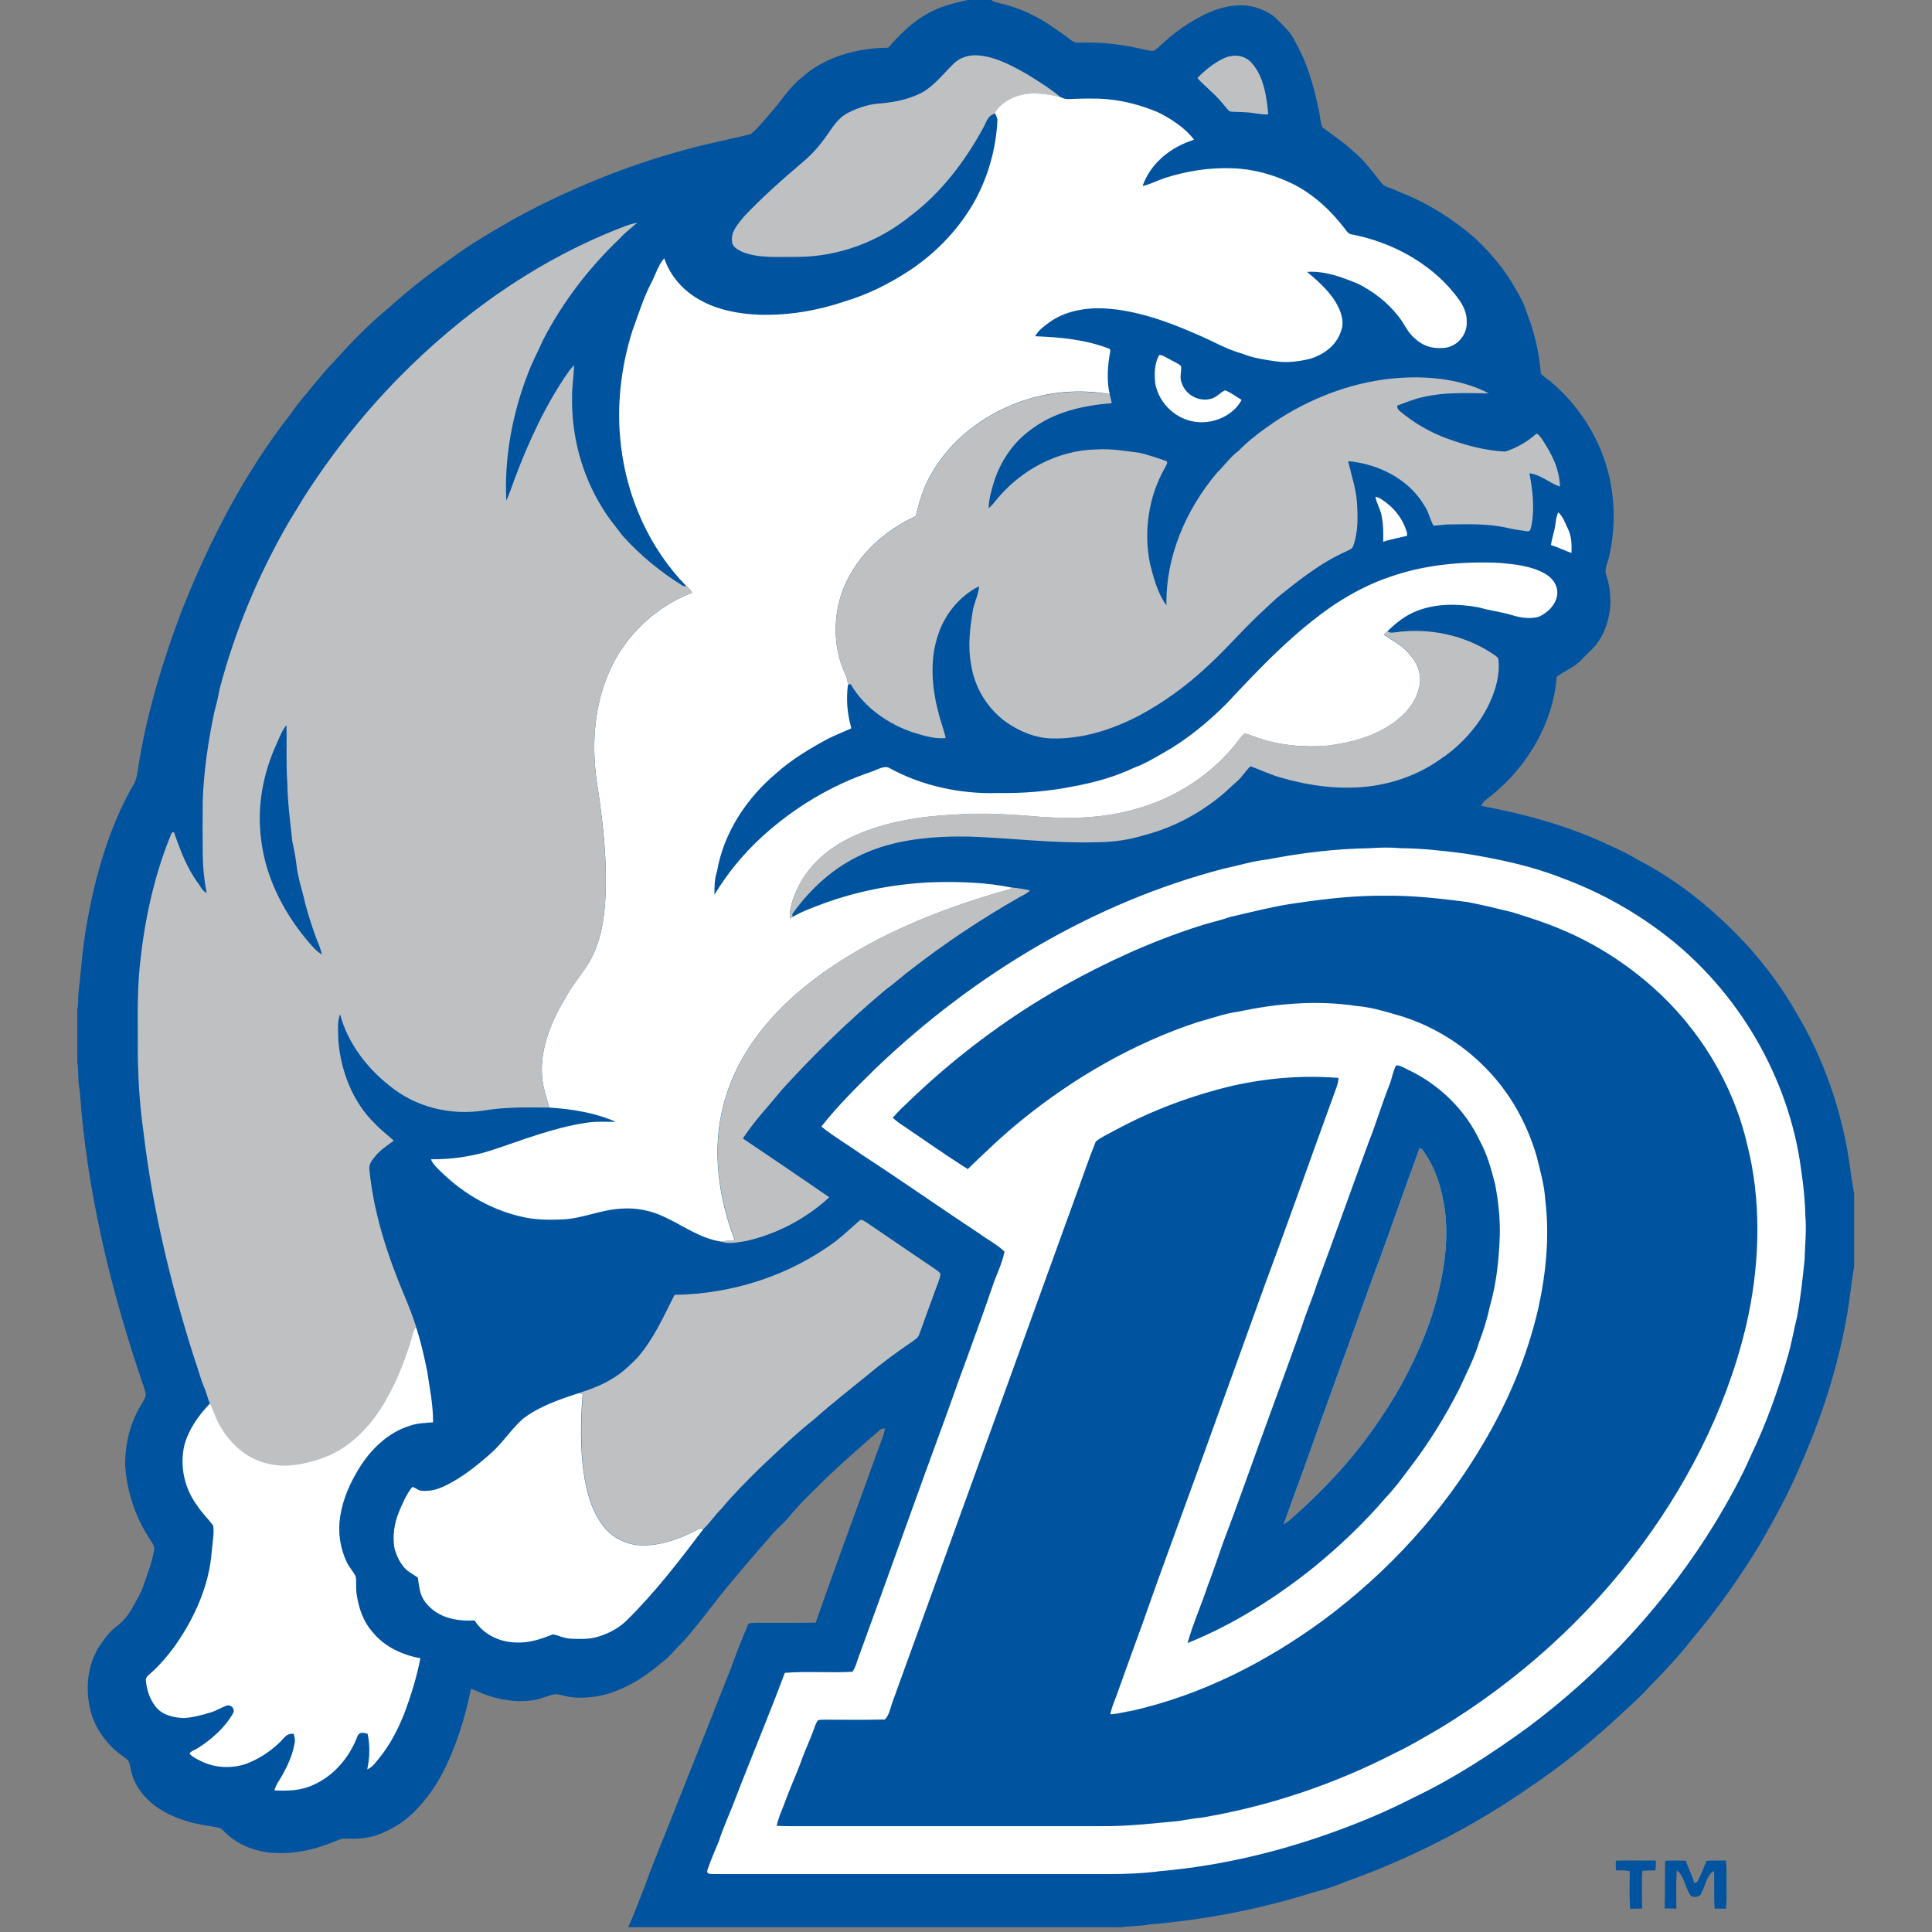 <?xml version="1.0" encoding="UTF-8"?>
<svg width="200px" height="200px" viewBox="0 0 200 200" version="1.1" xmlns="http://www.w3.org/2000/svg" xmlns:xlink="http://www.w3.org/1999/xlink">
    <rect x="0" y="0" width="200" height="200" fill="#808080" stroke="none"/>
    <!-- Generator: Sketch 54.1 (76490) - https://sketchapp.com -->
    <title>drake</title>
    <desc>Created with Sketch.</desc>
    <g id="drake" stroke="none" stroke-width="1" fill="none" fill-rule="evenodd">
        <g id="drake_BGL">
            <g id="drake" transform="translate(8, 0)">
                <g fill-rule="nonzero" id="Shape">
                    <path d="M92.145,0 L94.615,0 L94.784,0.112 L94.915,0.187 C96.299,0.505 97.628,0.898 98.901,1.572 C100.117,2.133 101.146,2.919 102.232,3.668 C102.699,3.967 103.055,4.473 103.654,4.416 C105.993,4.323 108.313,4.604 110.596,5.165 C110.877,5.202 111.214,5.315 111.495,5.24 C112.037,4.847 112.487,4.342 113.011,3.93 C114.171,2.919 115.481,2.096 116.865,1.422 C118.437,0.674 120.29,0.281 121.993,0.767 C122.798,1.029 123.677,1.422 124.257,2.058 C124.968,2.77 125.68,3.406 126.091,4.342 C127.308,6.475 127.963,8.777 128.468,11.153 C128.655,11.808 128.636,12.538 128.88,13.174 C129.984,13.998 131.125,14.746 132.136,15.701 C133.333,16.655 134.25,18.058 135.223,19.181 C135.822,19.481 136.458,19.649 137.057,19.949 C139.827,21.034 142.335,22.643 144.599,24.571 C146.264,26.124 147.761,27.864 148.865,29.867 C149.352,30.671 149.801,31.495 150.063,32.412 C150.868,34.433 151.336,36.51 151.504,38.662 C151.822,39.055 152.327,39.298 152.702,39.654 C155.827,42.349 158.054,46.129 158.765,50.208 C159.195,52.604 159.139,55.242 158.578,57.6 C158.428,58.33 158.016,58.929 158.316,59.658 C159.195,62.335 158.615,65.684 156.426,67.574 C155.864,68.117 155.415,68.678 154.742,69.071 C154.218,69.389 153.656,69.689 153.151,70.044 C152.795,74.816 150.138,79.308 146.451,82.302 C146.04,82.657 145.553,82.901 145.329,83.425 C149.558,84.211 153.712,85.315 157.661,87.074 C158.971,87.673 160.299,88.234 161.535,89.001 C165.932,91.247 169.825,94.522 173.137,98.152 C174.971,100.248 176.636,102.494 178.002,104.926 C180.454,109.025 182.157,113.609 183.092,118.306 C183.448,120.047 183.616,121.825 183.935,123.584 L183.935,131.163 C183.616,132.903 183.485,134.681 183.149,136.421 C182.194,141.792 180.491,146.938 178.283,151.916 C177.123,154.648 175.682,157.268 174.204,159.832 C172.108,163.312 169.731,166.643 167.111,169.75 C165.782,171.453 164.285,173.043 162.77,174.578 C161.909,175.57 160.898,176.449 159.925,177.347 C156.95,180.136 153.75,182.737 150.344,185.02 C144.43,189.137 137.956,192.43 131.163,194.844 C130.115,195.294 129.011,195.63 127.906,195.911 C122.405,197.651 116.641,198.756 110.896,199.223 C109.96,199.411 109.006,199.373 108.051,199.504 L57.039,199.504 C57.675,198.101 58.18,196.66 58.76,195.237 C59.715,192.543 60.856,189.923 61.885,187.247 C63.832,182.4 65.74,177.553 67.668,172.688 C68.211,171.191 68.791,169.694 69.427,168.215 C69.502,167.935 69.97,168.028 70.194,167.991 C72.271,167.991 74.367,168.009 76.444,167.972 C78.559,161.89 80.823,155.864 82.994,149.801 C83.237,149.165 83.518,148.547 83.612,147.855 C83.462,147.892 83.331,147.911 83.181,147.949 C81.329,149.539 79.532,151.13 77.754,152.795 C76.332,154.236 74.798,155.602 73.544,157.193 C73.095,157.68 72.589,158.11 72.14,158.596 C70.793,160.168 69.389,161.722 68.08,163.331 C65.946,165.745 64.168,168.552 61.885,170.779 C61.399,171.378 60.837,171.864 60.239,172.332 C58.386,173.885 56.215,175.158 53.82,175.607 C52.772,175.757 51.668,175.813 50.639,175.607 C50.152,175.513 49.647,175.289 49.16,175.439 C48.58,175.607 48.019,175.832 47.439,175.963 C45.586,176.281 43.715,176 41.974,175.326 C41.581,175.139 41.17,174.971 40.758,174.821 C40.122,177.965 39.13,181.09 37.614,183.916 C36.547,185.806 35.144,187.584 33.347,188.819 C32.337,189.418 31.364,189.96 30.204,190.185 C29.38,190.372 28.575,190.353 27.733,190.335 C27.303,190.316 26.985,190.503 26.592,190.653 C24.402,191.551 22.082,192.037 19.705,191.757 C17.965,191.513 16.318,190.784 15.102,189.492 C14.784,189.137 14.335,189.156 13.885,189.062 C11.715,188.781 9.357,188.07 7.673,186.629 C6.737,185.825 5.951,184.777 5.633,183.56 C5.502,183.13 5.483,182.643 5.277,182.25 C4.828,181.839 4.285,181.52 3.836,181.109 C2.582,179.93 1.628,178.433 1.291,176.73 C0.842,174.578 1.085,172.37 2.246,170.48 C2.77,169.675 3.387,168.851 4.154,168.29 C4.865,167.785 5.408,166.98 5.839,166.213 C6.175,165.558 6.587,164.903 6.83,164.211 C7.242,162.975 7.729,161.796 7.953,160.505 C8.047,160.037 7.691,159.626 7.467,159.251 C6.007,157.062 5.146,154.386 4.959,151.766 C4.922,149.577 5.446,147.35 6.587,145.478 C6.849,144.973 7.242,144.561 7.018,143.963 C3.78,134.587 1.366,124.968 0.43,115.088 C0.356,114.208 0.318,113.329 0.187,112.468 C0.056,111.626 0.15,110.784 0,109.96 L0,104.44 C0.131,103.953 0.075,103.429 0.112,102.924 C0.393,100.435 0.561,97.946 1.011,95.476 C1.89,90.517 3.387,85.352 5.951,80.992 C6.269,80.243 6.288,79.345 6.456,78.559 C7.336,73.413 8.889,68.342 10.723,63.457 C13.586,56.159 17.31,48.917 22.175,42.742 C22.849,41.731 23.654,40.851 24.402,39.916 C25.132,39.074 25.806,38.194 26.592,37.408 C28.388,35.406 30.278,33.46 32.374,31.757 C34.302,29.998 36.398,28.388 38.531,26.873 C40.72,25.244 43.06,23.897 45.418,22.55 C50.957,19.556 56.814,17.16 62.896,15.513 C65.142,14.877 67.462,14.447 69.708,13.885 C70.475,13.268 71.13,12.426 71.785,11.677 C72.833,10.517 73.712,9.057 74.929,8.084 C77.343,5.876 80.749,4.959 83.949,4.94 C85.202,3.518 86.475,2.208 88.178,1.329 C89.375,0.655 90.779,0.318 92.145,0 Z M138.947,118.887 C137.282,123.378 135.747,127.906 134.063,132.379 C131.724,138.947 129.291,145.441 126.971,152.047 C126.278,153.956 125.567,155.864 124.894,157.773 C125.268,157.549 125.605,157.287 125.923,156.987 C129.273,154.012 132.416,150.606 134.887,146.863 C137.02,143.757 138.742,140.37 140.014,136.833 C141.212,133.221 142.054,129.198 141.586,125.38 C141.268,123.06 140.632,120.889 139.228,118.999 C139.172,118.924 139.078,118.887 138.947,118.887 Z" fill="#00539F"></path>
                    <path d="M93.38,5.745 C95.158,5.913 96.861,6.849 98.395,7.729 C99.574,8.458 100.753,9.188 101.82,10.087 C100.865,9.825 99.799,9.675 98.826,9.694 C97.329,9.731 95.794,10.423 95.008,11.752 C94.204,11.977 94.129,12.65 93.754,13.287 C91.902,16.692 89.413,19.967 86.306,22.306 C82.994,25.02 78.802,26.592 74.498,26.592 C72.702,26.573 70.531,26.779 68.828,26.068 C68.36,25.843 67.743,25.525 67.78,24.908 C67.649,23.972 68.473,23.092 69.015,22.419 C70.924,20.398 73.02,18.545 75.135,16.749 C75.995,16.037 76.725,15.214 77.38,14.316 C78.129,13.305 78.615,12.295 79.794,11.677 C80.655,11.228 81.74,10.854 82.713,10.742 C84.211,10.648 85.801,10.367 87.186,9.712 C88.571,9.057 89.6,7.691 90.667,6.643 C91.378,5.913 92.388,5.633 93.38,5.745 Z" fill="#BFC0C2"></path>
                    <path d="M121.619,6.568 C122.816,7.916 123.153,10.105 123.284,11.846 C122.461,11.883 121.694,11.64 120.889,11.621 C120.365,11.565 119.804,11.621 119.28,11.527 C118.961,11.228 118.699,10.854 118.419,10.536 C117.651,9.637 116.735,8.945 115.949,8.084 C116.716,7.28 117.651,6.531 118.662,6.044 C119.691,5.577 120.87,5.67 121.619,6.568 Z" fill="#BFC0C2"></path>
                    <path d="M98.807,9.675 C99.799,9.656 100.847,9.806 101.801,10.068 C102.119,10.218 102.363,10.274 102.718,10.255 C104.009,10.199 105.357,10.161 106.667,10.274 C108.463,10.442 110.222,10.929 111.869,11.621 C113.235,12.295 114.676,13.23 115.612,14.465 C113.235,15.195 111.12,16.861 110.278,19.256 C111.083,19.088 111.775,18.695 112.561,18.433 C114.826,17.703 117.202,17.329 119.579,17.422 C121.694,17.478 123.752,18.058 125.661,18.957 C127.925,20.042 129.815,21.82 131.312,23.804 C131.499,24.028 131.612,24.234 131.949,24.271 C135.972,25.039 139.958,27.153 142.54,30.372 C143.251,31.251 143.85,32.112 143.832,33.291 C143.925,34.713 142.727,36.023 141.305,36.023 C140.182,36.098 139.265,35.78 138.461,35.032 C137.656,34.358 137.375,33.46 136.702,32.674 C135.598,31.27 134.138,30.147 132.547,29.361 C130.844,28.669 129.198,28.033 127.308,28.145 C128.561,29.193 129.89,30.372 130.582,31.869 C130.957,32.674 131.144,33.535 130.788,34.377 C130.283,35.818 129.011,36.716 127.607,37.146 C126.447,37.427 125.268,37.577 124.089,37.408 C122.91,37.24 121.75,37.071 120.627,36.622 C118.924,36.154 117.502,35.275 115.874,34.601 C112.861,33.273 109.623,32.112 106.311,31.925 C104.346,31.832 102.213,32.206 100.604,33.385 C100.061,33.796 99.481,34.189 99.163,34.807 C101.82,34.919 104.384,35.144 106.873,36.117 L106.947,36.285 C106.667,37.801 106.536,39.28 106.873,40.795 C103.766,40.271 100.547,40.515 97.572,41.6 C93.754,42.966 90.292,45.623 88.327,49.198 C87.56,50.526 87.149,51.967 86.793,53.446 C83.986,54.737 81.572,56.739 80.037,59.434 C78.185,62.578 77.998,66.676 79.57,69.951 C79.719,70.25 79.757,70.568 79.775,70.905 C79.588,72.477 79.701,73.862 80.131,75.396 C79.345,75.752 78.54,76.07 77.773,76.444 C75.864,77.474 74.012,78.578 72.384,80.019 C69.296,82.62 66.919,86.175 66.227,90.199 C65.965,90.985 65.946,91.789 65.965,92.613 C67.275,90.442 68.865,88.496 70.718,86.774 C74.049,83.687 78.035,81.273 82.32,79.85 C82.807,79.682 83.593,79.195 84.08,79.513 C87.467,81.366 91.415,82.208 95.27,82.096 C97.89,82.133 100.547,81.927 103.13,81.404 C105.282,81.011 107.434,80.412 109.399,79.476 C110.465,79.083 111.42,78.522 112.393,77.96 C114.826,76.594 116.94,74.854 118.924,72.889 C122.405,69.165 126.016,65.347 130.264,62.503 C132.023,61.361 133.913,60.37 135.897,59.715 C139.49,58.442 143.495,58.087 147.294,58.274 C148.791,58.405 150.494,58.592 151.822,59.322 C152.552,59.715 153.132,60.332 153.207,61.193 C153.301,62.372 152.29,63.42 151.28,63.85 C150.437,64.094 149.446,63.963 148.604,63.701 C147.443,63.345 146.246,63.214 145.085,62.877 C142.933,62.484 140.706,62.447 138.648,63.251 C137.469,63.719 136.496,64.487 135.616,65.366 C135.485,65.478 135.373,65.591 135.242,65.703 C136.215,66.339 137.188,66.826 137.937,67.743 C138.76,68.697 139.247,69.913 138.91,71.167 C138.554,72.758 137.488,73.937 136.215,74.854 C134.194,76.276 131.874,76.875 129.46,77.193 C126.952,77.399 124.426,77.174 122.049,76.332 C121.675,76.201 121.282,76.033 120.889,75.939 C120.646,76.051 120.458,76.332 120.29,76.538 C117.633,80.112 113.684,82.657 109.418,83.799 C106.292,84.678 103.149,84.791 99.93,84.585 C96.898,84.323 93.792,84.117 90.76,84.342 C87.354,84.491 83.761,85.071 80.636,86.437 C78.035,87.579 75.789,89.375 74.554,91.977 C74.124,92.912 73.694,94.016 73.768,95.064 C73.862,95.008 73.956,94.971 74.068,94.915 C75.078,94.316 76.164,93.942 77.249,93.53 C80.936,92.182 84.809,91.471 88.72,91.322 C91.453,91.265 94.129,91.34 96.823,91.902 C96.168,92.257 95.495,92.295 94.784,92.557 C87.822,94.653 80.786,97.647 75.135,102.288 C71.298,105.432 68.098,109.567 66.882,114.433 C65.665,119.055 66.377,123.995 68.061,128.393 C67.556,128.412 67.069,128.487 66.564,128.524 C64.356,128.131 62.765,126.896 60.781,125.979 C59.396,125.305 57.843,125.006 56.309,125.118 C54.138,125.23 52.285,126.166 50.133,126.241 C48.692,126.297 47.27,126.278 45.867,125.923 C42.517,125.137 39.523,123.284 37.146,120.795 C36.922,120.571 36.735,120.29 36.604,120.009 C38.737,120.028 40.851,119.729 42.891,119.074 C46.073,118.026 49.179,116.772 52.566,116.248 C53.633,116.061 54.662,116.136 55.747,116.136 C53.614,115.181 51.181,114.807 48.861,114.657 C48.58,113.553 48.168,112.524 48.112,111.364 C47.888,108.444 49.179,105.506 50.657,103.074 C51.387,101.764 52.398,100.678 53.127,99.368 C54.119,97.553 54.512,95.457 54.643,93.399 C54.905,89.132 54.419,85.034 53.764,80.823 C53.24,76.987 53.502,73.095 55.074,69.52 C56.702,65.796 59.846,62.821 63.644,61.361 C63.495,61.099 63.326,60.856 63.064,60.688 C59.209,56.739 56.889,51.499 56.271,46.035 C55.804,42.068 56.271,38.026 57.469,34.227 C58.087,32.561 58.592,30.877 59.415,29.287 C59.864,28.463 60.126,27.434 60.763,26.742 C61.38,28.575 62.746,30.11 64.412,31.027 C66.264,32.094 68.435,32.487 70.55,32.58 C73.581,32.674 76.594,32.168 79.476,31.195 C81.853,30.484 84.117,29.343 86.194,27.977 C89.02,26.087 91.396,23.579 93.025,20.585 C94.353,18.077 95.102,15.326 95.251,12.501 C95.27,12.22 95.102,11.958 94.989,11.696 C95.775,10.405 97.31,9.731 98.807,9.675 Z" fill="#FFFFFF"></path>
                    <path d="M57.974,23.055 C57.357,23.598 56.702,24.084 56.14,24.702 C52.94,27.752 50.208,31.326 48.187,35.256 C47.701,36.379 47.102,37.464 46.671,38.625 C45.043,42.798 44.201,47.326 44.407,51.818 C44.763,51.088 44.987,50.339 45.268,49.591 C46.709,45.736 48.487,41.881 50.844,38.494 C51.013,38.25 51.219,38.026 51.425,37.801 C51.406,38.924 51.2,40.028 51.219,41.17 C51.163,45.156 52.229,49.142 54.325,52.529 C54.924,53.558 55.729,54.494 56.458,55.467 C58.255,57.469 60.313,59.153 62.578,60.575 C62.746,60.688 62.877,60.706 63.064,60.688 C63.326,60.856 63.495,61.099 63.644,61.361 C59.846,62.821 56.702,65.778 55.074,69.52 C53.502,73.095 53.24,76.987 53.764,80.823 C54.4,85.034 54.905,89.132 54.643,93.399 C54.512,95.457 54.119,97.553 53.127,99.368 C52.416,100.678 51.387,101.764 50.657,103.074 C49.179,105.525 47.888,108.463 48.112,111.364 C48.168,112.524 48.58,113.553 48.861,114.657 C46.559,114.639 44.388,114.582 42.105,114.957 C38.625,115.499 35.013,114.62 32.299,112.374 C29.96,110.54 27.958,107.902 27.209,105.001 C26.873,105.787 27.022,106.798 27.022,107.64 C27.247,110.784 28.501,114.096 30.802,116.304 C31.401,116.959 32.112,117.483 32.767,118.082 C32.131,118.55 31.401,119.018 30.896,119.635 C30.522,120.084 30.166,120.477 30.241,121.113 C30.709,125.698 32.112,129.965 33.89,134.194 C34.358,135.298 34.788,136.421 35.144,137.563 L34.994,137.544 C34.77,137.843 34.713,138.292 34.582,138.648 C33.834,141.23 32.767,143.775 31.289,146.04 C29.848,148.211 27.864,150.101 25.375,150.98 C23.467,151.654 21.389,152.065 19.387,151.467 C17.404,150.905 15.888,149.52 14.858,147.761 C14.372,146.994 14.147,146.133 13.736,145.329 C13.492,144.749 13.361,144.112 13.099,143.532 C12.725,142.634 12.501,141.68 12.164,140.763 C9.712,133.109 7.785,125.137 6.849,117.146 C6.494,114.676 6.325,112.15 6.269,109.661 C6.288,106.461 6.157,103.317 6.456,100.117 C6.924,95.476 7.878,90.891 9.637,86.55 C9.75,86.344 9.712,86.138 10.012,86.157 C10.648,87.991 11.378,89.937 12.557,91.49 C12.8,91.864 12.987,92.239 13.399,92.444 C13.137,91.153 13.006,89.843 12.987,88.515 C12.968,86.643 12.968,84.772 12.987,82.901 C13.099,79.794 13.549,76.744 14.185,73.712 C14.409,72.908 14.596,72.103 14.746,71.28 C16.356,65.179 18.826,59.303 22.007,53.857 C22.475,53.127 22.905,52.379 23.354,51.649 C26.199,47.177 29.474,42.985 33.179,39.205 C39.841,32.393 47.869,26.742 56.814,23.373 C57.226,23.223 57.6,23.13 57.974,23.055 Z" fill="#BFC0C2"></path>
                    <path d="M112,36.753 C112.337,36.735 112.655,36.978 112.954,37.127 C113.385,37.389 113.89,37.558 114.264,37.895 C114.32,38.512 114.077,39.055 114.339,39.673 C114.751,40.87 116.061,41.6 117.296,41.301 C117.932,41.17 118.288,40.627 118.83,40.402 C119.467,40.664 119.953,41.057 120.533,41.394 C119.71,42.966 117.745,43.846 116.023,43.696 C113.853,43.546 111.963,41.825 111.588,39.673 C111.495,38.681 111.495,37.633 112,36.753 Z" fill="#FFFFFF"></path>
                    <path d="M135.897,39.205 C139.284,38.849 143.046,39.111 146.115,40.72 C143.794,40.702 141.642,40.571 139.359,41.095 C138.405,41.282 137.525,41.675 136.627,41.993 C136.646,42.218 136.702,42.386 136.889,42.536 C138.367,43.789 140.051,44.763 141.867,45.418 C143.757,46.11 145.796,46.653 147.818,46.746 C148.978,46.391 150.119,45.717 151.036,44.912 C151.223,44.856 151.392,45.193 151.523,45.305 C152.571,46.858 153.432,48.449 153.488,50.377 C152.365,50.002 151.56,49.16 150.325,48.992 C150.662,50.732 150.868,52.566 150.55,54.344 C150.456,54.606 150.494,55.074 150.082,54.999 C149.371,54.905 148.66,54.793 147.949,54.625 C145.965,54.194 144.056,54.269 142.035,54.288 C141.474,54.288 140.931,54.4 140.388,54.419 C140.033,53.745 139.883,52.978 139.453,52.342 C137.825,49.572 134.662,48.019 131.556,47.738 C131.892,49.16 132.36,50.526 132.473,52.005 C132.566,53.446 132.604,55.092 132.098,56.477 C132.005,56.851 131.668,56.908 131.368,57.076 C128.711,58.255 126.447,60.07 124.201,61.885 C123.771,62.26 123.359,62.671 122.947,63.046 C120.814,64.973 118.98,67.181 116.847,69.109 C114.751,71.055 112.393,72.758 109.867,74.105 C107.097,75.546 104.047,76.519 100.884,76.444 C99.237,76.407 97.722,75.789 96.356,74.891 C94.278,73.488 92.875,71.205 92.519,68.735 C92.164,66.77 92.426,64.917 92.744,62.971 C92.95,62.204 93.287,61.492 93.361,60.688 C91.265,61.717 89.656,63.775 89.02,66.002 C88.253,68.454 88.477,71.242 89.132,73.694 C89.338,74.611 89.694,75.471 89.899,76.407 C88.814,76.519 87.635,76.164 86.606,75.846 C83.986,75.004 81.441,73.226 80.056,70.812 C79.963,70.83 79.869,70.868 79.775,70.924 C79.757,70.587 79.719,70.288 79.57,69.97 C77.998,66.676 78.185,62.596 80.037,59.453 C81.572,56.758 83.986,54.756 86.793,53.464 C87.149,51.986 87.56,50.545 88.327,49.216 C90.292,45.642 93.754,42.985 97.572,41.619 C100.547,40.533 103.766,40.309 106.873,40.814 C106.947,41.113 107.022,41.432 107.097,41.731 C104.065,41.993 101.109,42.629 98.639,44.538 C96.823,45.867 95.551,47.794 94.877,49.946 C94.615,50.826 94.353,51.687 94.353,52.622 C94.615,52.379 94.858,52.117 95.064,51.836 C97.628,48.674 101.446,46.596 105.544,46.522 C107.06,46.428 108.501,46.69 109.998,46.877 C110.896,47.102 111.794,47.401 112.655,47.701 C113.029,47.813 112.674,48.206 112.599,48.412 C110.896,51.406 110.372,54.98 111.046,58.349 C111.42,59.827 111.85,61.436 112.749,62.671 C112.655,57.637 114.77,52.735 117.988,48.936 C118.756,48.187 119.354,47.308 120.215,46.671 C121.338,45.511 122.629,44.575 123.939,43.677 C127.495,41.301 131.649,39.673 135.897,39.205 Z" fill="#BFC0C2"></path>
                    <path d="M134.381,51.425 C134.587,51.462 134.756,51.537 134.924,51.63 C136.215,52.435 137.207,53.633 137.637,55.111 C137.675,55.242 137.675,55.373 137.637,55.467 C136.814,55.691 135.991,55.804 135.186,56.084 C135.205,55.167 135.205,54.269 135.018,53.371 C134.887,52.697 134.512,52.117 134.381,51.425 Z" fill="#FFFFFF"></path>
                    <path d="M153.301,53.034 C153.768,53.389 154.049,54.213 154.311,54.737 C154.704,55.542 154.704,56.365 154.685,57.244 C153.956,57.001 153.282,56.646 152.552,56.421 C152.627,55.935 152.758,55.485 152.87,55.018 C153.057,54.344 153.02,53.689 153.301,53.034 Z" fill="#FFFFFF"></path>
                    <path d="M135.598,65.347 C135.916,65.516 136.047,65.516 136.402,65.46 C139.977,64.954 143.682,65.74 146.676,67.78 C146.844,67.911 147.125,68.061 147.125,68.304 C147.331,70.419 146.433,72.627 145.31,74.386 C144.206,76.033 142.765,77.511 141.099,78.596 C138.405,80.524 135.036,81.516 131.743,81.535 C129.347,81.591 126.915,81.16 124.613,80.505 C123.527,80.206 122.517,79.701 121.45,79.326 C120.926,79.813 120.571,80.449 120.028,80.917 C119.523,81.347 119.055,81.815 118.55,82.246 C116.229,84.192 113.46,85.67 110.522,86.437 C108.912,86.943 107.209,87.186 105.544,87.186 C101.071,87.317 96.917,86.774 92.444,86.606 C88.739,86.531 84.716,86.849 81.31,88.421 C78.372,89.75 75.977,91.902 74.105,94.503 C74.012,94.615 73.993,94.746 74.068,94.896 C73.974,94.952 73.881,95.008 73.768,95.046 C73.694,93.998 74.143,92.894 74.554,91.958 C75.789,89.357 78.035,87.56 80.636,86.419 C83.78,85.053 87.354,84.473 90.76,84.323 C93.792,84.098 96.898,84.285 99.93,84.566 C103.149,84.772 106.292,84.66 109.418,83.78 C113.703,82.62 117.651,80.094 120.29,76.519 C120.458,76.313 120.646,76.033 120.889,75.92 C121.282,76.014 121.656,76.182 122.049,76.313 C124.426,77.156 126.952,77.399 129.46,77.174 C131.874,76.856 134.194,76.239 136.215,74.835 C137.488,73.918 138.573,72.739 138.91,71.149 C139.228,69.895 138.742,68.678 137.937,67.724 C137.188,66.807 136.215,66.302 135.242,65.684 C135.354,65.572 135.485,65.46 135.598,65.347 Z" fill="#BFC0C2"></path>
                    <path d="M21.651,75.06 C21.708,77.043 21.595,79.027 21.745,81.029 C21.764,83.032 22.044,85.053 22.25,87.036 C22.419,87.841 22.587,88.646 22.681,89.45 C22.83,90.873 23.298,92.164 23.598,93.549 C23.953,94.84 24.346,96.112 24.833,97.366 C25.039,97.834 25.207,98.302 25.319,98.807 C24.646,98.414 24.103,97.703 23.598,97.104 C21.277,94.26 19.556,90.835 19.069,87.186 C18.545,83.63 19.2,80.056 20.716,76.819 C20.978,76.22 21.221,75.602 21.651,75.06 Z" fill="#00539F"></path>
                    <path d="M133.801,87.804 C134.868,87.729 135.916,87.71 136.982,87.804 C139.265,87.822 141.549,88.084 143.813,88.384 C147.106,88.926 150.437,89.619 153.544,90.835 C157.399,92.239 161.048,94.241 164.323,96.749 C171.939,102.587 177.198,111.551 178.451,121.076 C178.676,122.629 178.863,124.201 178.882,125.773 C179.032,127.345 178.844,128.88 178.807,130.451 C178.601,132.416 178.395,134.4 178.021,136.365 C177.684,137.712 177.46,139.078 177.067,140.426 C176.075,143.925 174.84,147.368 173.268,150.643 C172.239,153.02 170.966,155.284 169.637,157.511 C164.604,165.782 157.904,173.043 150.157,178.826 C146.47,181.502 142.559,184.065 138.442,186.03 C136.253,187.153 134.026,188.145 131.724,189.025 C125.436,191.457 118.793,193.123 112.075,193.703 C110.297,193.946 108.463,194.002 106.667,194.002 C93.081,194.002 79.457,194.002 65.871,194.002 C65.516,193.965 65.067,194.058 65.254,193.516 C65.591,192.505 66.04,191.532 66.433,190.559 C66.882,189.118 67.537,187.771 68.061,186.367 C69.745,181.97 71.598,177.591 73.244,173.174 C75.565,172.987 77.923,173.193 80.243,173.062 C80.599,172.575 80.73,171.902 80.954,171.34 C84.005,163.013 86.943,154.685 90.012,146.358 C91.546,141.979 93.212,137.656 94.709,133.258 C95.102,132.023 95.757,130.826 95.981,129.553 C95.214,128.823 94.204,128.318 93.361,127.682 C89.263,124.987 85.258,122.161 81.142,119.485 C79.794,118.512 78.316,117.67 77.025,116.622 C78.746,114.433 80.786,112.43 82.77,110.484 C92.856,100.865 105.17,93.436 118.699,89.918 C120.215,89.6 121.694,89.132 123.228,88.964 C126.709,88.29 130.264,87.86 133.801,87.804 Z M138.947,118.887 C137.282,123.378 135.747,127.906 134.063,132.379 C131.724,138.947 129.291,145.441 126.971,152.047 C126.278,153.956 125.567,155.864 124.894,157.773 C125.268,157.549 125.605,157.287 125.923,156.987 C129.273,154.012 132.416,150.606 134.887,146.863 C137.02,143.757 138.742,140.37 140.014,136.833 C141.212,133.221 142.054,129.198 141.586,125.38 C141.268,123.06 140.632,120.889 139.228,118.999 C139.172,118.924 139.078,118.887 138.947,118.887 Z" fill="#FFFFFF"></path>
                    <path d="M96.805,91.883 C97.422,91.939 98.021,92.033 98.62,92.182 C98.32,92.501 97.909,92.669 97.535,92.875 C93.661,95.083 89.937,97.553 86.419,100.285 C85.52,100.94 84.716,101.708 83.818,102.344 C79.944,105.563 76.332,109.081 72.945,112.805 C71.598,114.47 70.063,116.061 68.903,117.857 C71.86,119.841 74.91,121.918 77.848,123.939 C75.434,126.166 72.44,127.738 69.24,128.468 C68.323,128.599 67.481,128.842 66.582,128.505 C67.088,128.468 67.574,128.393 68.08,128.374 C66.395,123.977 65.684,119.018 66.901,114.414 C68.117,109.549 71.317,105.413 75.153,102.269 C80.805,97.628 87.841,94.634 94.802,92.538 C95.476,92.276 96.168,92.239 96.805,91.883 Z" fill="#BFC0C2"></path>
                    <path d="M135.485,92.725 C138.292,92.688 141.137,93.025 143.925,93.38 C145.46,93.68 147.013,94.054 148.529,94.428 C150.288,94.971 152.047,95.532 153.731,96.262 C157.118,97.684 160.281,99.705 163.032,102.138 C167.878,106.405 171.434,112.225 172.875,118.512 C174.316,124.164 174.185,130.302 173.025,136.009 C171.228,144.58 167.223,152.777 162.04,159.813 C156.388,167.504 149.127,174.035 140.95,178.975 C139.453,179.818 138.049,180.697 136.496,181.427 C130.189,184.683 123.396,186.985 116.379,188.164 C115.556,188.239 114.77,188.388 113.946,188.519 C111.289,188.763 108.575,189.081 105.899,189.043 C95.738,189.043 85.558,189.043 75.396,189.043 C74.405,189.043 73.413,189.062 72.402,189.006 C72.627,187.977 73.095,187.078 73.432,186.087 C73.956,184.683 74.592,183.336 75.078,181.932 C75.434,180.959 75.902,180.023 76.239,179.032 C76.351,178.713 76.463,178.395 76.65,178.115 C76.856,177.984 77.193,178.04 77.418,178.021 C79.476,178.021 81.535,178.058 83.593,178.002 C84.042,177.591 84.154,176.842 84.36,176.281 C90.667,158.84 97.011,141.343 103.317,123.92 C104.028,122.012 104.664,120.065 105.432,118.175 C106.049,117.67 106.854,117.333 107.546,116.94 C111.345,114.901 115.425,113.385 119.616,112.393 C123.209,111.588 126.896,111.289 130.564,111.588 C130.545,111.944 130.47,112.262 130.339,112.599 C127.794,119.579 125.418,126.353 122.816,133.333 C121.132,138.03 119.392,142.821 117.689,147.537 C115.256,154.367 112.692,161.16 110.297,168.009 C109.38,170.517 108.463,173.043 107.565,175.57 C107.322,176.187 107.078,176.805 106.929,177.46 C107.715,177.441 108.444,177.198 109.23,177.085 C116.398,175.457 123.041,172.07 128.954,167.747 C135.691,162.751 141.436,156.501 145.647,149.258 C148.192,144.954 150.119,140.313 151.242,135.448 C152.047,131.818 152.421,127.963 151.972,124.257 C151.878,122.704 151.429,121.132 151.055,119.635 C150.063,116.267 148.323,113.142 145.871,110.634 C143.27,107.939 139.939,105.956 136.327,104.982 C135.055,104.608 133.801,104.253 132.454,104.14 C128.374,103.523 124.257,103.86 120.234,104.72 C118.774,104.908 117.408,105.432 115.986,105.806 C109.343,107.995 103.13,111.588 97.722,115.986 C95.775,117.558 93.979,119.298 92.182,121.02 C89.918,119.598 87.729,118.044 85.52,116.547 C85.127,116.304 84.753,116.023 84.416,115.705 C84.828,115.256 85.221,114.807 85.67,114.414 C90.592,109.623 96.131,105.413 102.138,102.044 C106.592,99.556 111.27,97.422 116.136,95.869 C117.184,95.513 118.269,95.308 119.298,94.933 C121.675,94.391 123.995,93.773 126.428,93.455 C129.46,93.006 132.491,92.688 135.485,92.725 Z" fill="#00539F"></path>
                    <path d="M136.515,110.297 C136.945,110.241 137.394,110.578 137.768,110.746 C140.987,112.262 143.701,114.901 145.198,118.119 C145.946,119.467 146.358,121.001 146.751,122.48 C147.106,124.295 147.312,126.147 147.256,128 C147.163,130.433 146.919,132.809 146.246,135.167 C145.965,136.458 145.609,137.675 145.123,138.91 C144.618,140.632 143.794,142.185 143.046,143.813 C141.586,146.676 139.902,149.408 137.937,151.953 C137.151,153.02 136.346,154.105 135.429,155.06 C133.184,157.68 130.676,160.056 128,162.246 C124.051,165.408 119.635,168.196 114.938,170.087 C115.499,168.065 116.379,166.119 117.034,164.136 C117.595,162.676 118.082,161.198 118.606,159.719 C119.354,157.736 120.103,155.733 120.814,153.731 C122.779,148.211 124.781,142.877 126.746,137.375 C127.214,135.878 127.85,134.437 128.318,132.959 C130.152,128.037 131.892,123.097 133.708,118.175 C134.494,116.192 135.092,114.133 135.897,112.15 C136.103,111.532 136.215,110.915 136.515,110.297 Z M138.947,118.887 C137.282,123.378 135.747,127.906 134.063,132.379 C131.724,138.947 129.291,145.441 126.971,152.047 C126.278,153.956 125.567,155.864 124.894,157.773 C125.268,157.549 125.605,157.287 125.923,156.987 C129.273,154.012 132.416,150.606 134.887,146.863 C137.02,143.757 138.742,140.37 140.014,136.833 C141.212,133.221 142.054,129.198 141.586,125.38 C141.268,123.06 140.632,120.889 139.228,118.999 C139.172,118.924 139.078,118.887 138.947,118.887 Z" fill="#00539F"></path>
                    <path d="M80.936,126.391 C81.198,126.129 81.46,126.428 81.722,126.559 C84.098,128.187 86.475,129.796 88.851,131.406 C89.02,131.556 89.319,131.687 89.357,131.93 C89.263,132.473 89.02,133.015 88.833,133.539 C88.271,135.036 87.729,136.571 87.186,138.068 C87.074,138.405 86.868,138.592 86.587,138.779 C84.959,139.883 83.387,141.025 81.871,142.297 C80.019,143.813 78.129,145.273 76.351,146.863 C74.349,148.454 72.477,150.25 70.625,152.009 C69.277,153.338 67.93,154.685 66.713,156.145 C66.04,156.819 65.516,157.605 64.842,158.26 C64.561,158.185 64.487,158.204 64.225,158.335 C62.522,159.233 60.519,159.963 58.592,159.963 C56.926,159.963 55.354,159.195 54.381,157.848 C53.034,156.07 52.529,153.544 52.304,151.354 C52.117,149.015 52.154,146.639 52.342,144.281 C52.173,144.243 52.023,144.243 51.855,144.225 C53.053,143.85 54.288,143.401 55.373,142.727 C56.384,142.129 57.207,141.343 58.03,140.501 C59.715,138.517 60.669,136.327 61.829,134.044 C67.818,133.951 73.731,132.061 78.54,128.468 C79.364,127.832 80.131,127.083 80.936,126.391 Z" fill="#BFC0C2"></path>
                    <path d="M34.975,137.506 L35.125,137.525 C35.574,138.947 35.911,140.426 36.211,141.885 C36.473,143.644 36.847,145.46 36.828,147.237 C35.986,147.312 35.181,147.312 34.377,147.612 C32.206,148.285 30.465,149.97 29.268,151.841 C28.257,153.469 27.49,155.135 27.209,157.043 C26.966,158.596 27.209,160.262 27.883,161.684 C28.126,162.227 28.557,162.657 28.819,163.181 C28.912,163.724 28.837,164.304 28.894,164.847 C29.099,166.381 29.567,167.86 30.634,169.02 C31.813,170.48 33.703,171.34 35.518,171.658 C35.144,173.623 34.545,175.513 33.853,177.385 C33.198,179.013 32.412,180.566 31.308,181.932 C30.896,182.419 30.615,182.905 30.016,183.167 C30.278,181.97 30.316,180.678 30.054,179.481 C29.623,179.35 29.174,179.256 28.987,179.78 C28.164,181.932 26.554,183.841 24.421,184.777 C23.13,185.375 21.801,185.413 20.398,185.338 C20.529,184.945 20.697,184.608 20.922,184.271 C21.651,183.092 22.288,181.745 22.512,180.379 C22.568,180.061 22.475,179.78 22.4,179.481 C21.577,179.406 21.389,180.005 20.847,180.473 C19.855,181.408 18.676,182.157 17.385,182.625 C15.906,183.092 14.241,183.018 12.837,182.325 C12.444,182.119 11.883,181.895 11.621,181.52 C11.789,181.24 12.257,181.127 12.519,180.94 C13.942,180.023 15.326,178.807 16.15,177.31 C16.337,176.917 15.963,176.487 15.551,176.543 C14.933,176.73 14.391,177.104 13.754,177.291 C12.875,177.553 11.958,177.796 11.041,177.853 C10.012,177.815 8.851,177.572 8.159,176.73 C7.542,176 7.186,174.971 7.111,174.035 C7.055,173.661 7.242,173.53 7.485,173.305 C8.458,172.482 9.301,171.471 10.068,170.442 C12.108,167.56 13.68,164.098 13.923,160.543 C13.998,159.682 14.185,158.784 14.073,157.942 C13.549,157.212 12.875,156.594 12.388,155.827 C11.097,154.068 10.611,151.841 11.06,149.708 C11.49,148.023 12.538,146.526 13.736,145.291 C14.147,146.096 14.372,146.957 14.858,147.724 C15.888,149.464 17.404,150.868 19.387,151.429 C21.389,152.028 23.448,151.616 25.375,150.943 C27.864,150.063 29.848,148.173 31.289,146.002 C32.767,143.757 33.815,141.193 34.582,138.611 C34.695,138.274 34.751,137.825 34.975,137.506 Z" fill="#FFFFFF"></path>
                    <path d="M51.836,144.243 C52.005,144.243 52.173,144.262 52.323,144.299 C52.117,146.639 52.08,149.015 52.285,151.373 C52.51,153.563 53.015,156.089 54.363,157.867 C55.336,159.214 56.926,159.981 58.573,159.981 C60.519,159.981 62.522,159.251 64.206,158.353 C64.449,158.222 64.543,158.204 64.823,158.278 C62.297,161.609 59.808,164.865 56.814,167.804 C56.009,168.571 55.036,169.076 53.97,169.413 C53.071,169.712 52.023,169.675 51.088,169.637 C50.414,169.619 49.871,169.301 49.235,169.188 C48,169.675 46.84,170.087 45.474,170.03 C43.752,170.012 42.049,169.226 41.132,167.747 C39.242,167.86 37.277,167.467 36.061,165.895 C35.425,165.109 35.406,164.267 35.256,163.312 C34.77,162.957 34.264,162.751 33.853,162.283 C33.366,161.722 33.048,161.029 32.842,160.318 C32.618,159.008 32.805,157.698 33.31,156.482 C33.684,155.602 34.077,154.667 34.676,153.937 C34.994,153.974 35.256,154.274 35.574,154.311 C36.379,154.405 37.165,154.236 37.876,153.899 C39.729,153.057 41.394,151.71 42.91,150.363 C44.089,149.296 44.95,147.911 46.147,146.863 C47.775,145.609 49.909,144.861 51.836,144.243 Z" fill="#FFFFFF"></path>
                    <path d="M159.289,192.618 C160.655,192.561 162.021,192.636 163.387,192.599 C163.443,192.954 163.406,193.291 163.35,193.628 C162.901,193.609 162.451,193.647 162.002,193.665 C161.946,194.975 161.984,196.285 161.984,197.577 C161.572,197.577 161.16,197.577 160.749,197.595 C160.655,196.304 160.711,194.994 160.711,193.684 C160.243,193.628 159.757,193.591 159.289,193.628 C159.27,193.273 159.233,192.954 159.289,192.618 Z" fill="#00539F"></path>
                    <path d="M164.379,192.636 C165.09,192.58 165.782,192.618 166.494,192.618 C166.793,193.404 167.167,194.171 167.411,194.975 C167.598,194.863 167.747,194.807 167.822,194.601 C168.14,193.965 168.384,193.291 168.664,192.618 C169.338,192.599 170.012,192.599 170.667,192.599 C170.76,193.404 170.723,194.189 170.723,194.994 C170.723,195.874 170.76,196.716 170.667,197.595 C170.274,197.577 169.899,197.558 169.506,197.595 C169.394,196.304 169.506,194.994 169.432,193.684 C168.702,194.021 168.533,195.237 168.159,195.892 C167.991,196.398 167.56,196.435 167.092,196.304 C166.456,195.574 166.381,194.171 165.577,193.609 C165.483,194.919 165.539,196.248 165.539,197.577 C165.127,197.558 164.735,197.558 164.323,197.558 C164.379,195.93 164.323,194.283 164.379,192.636 Z" fill="#00539F"></path>
                </g>
            </g>
        </g>
    </g>
</svg>
